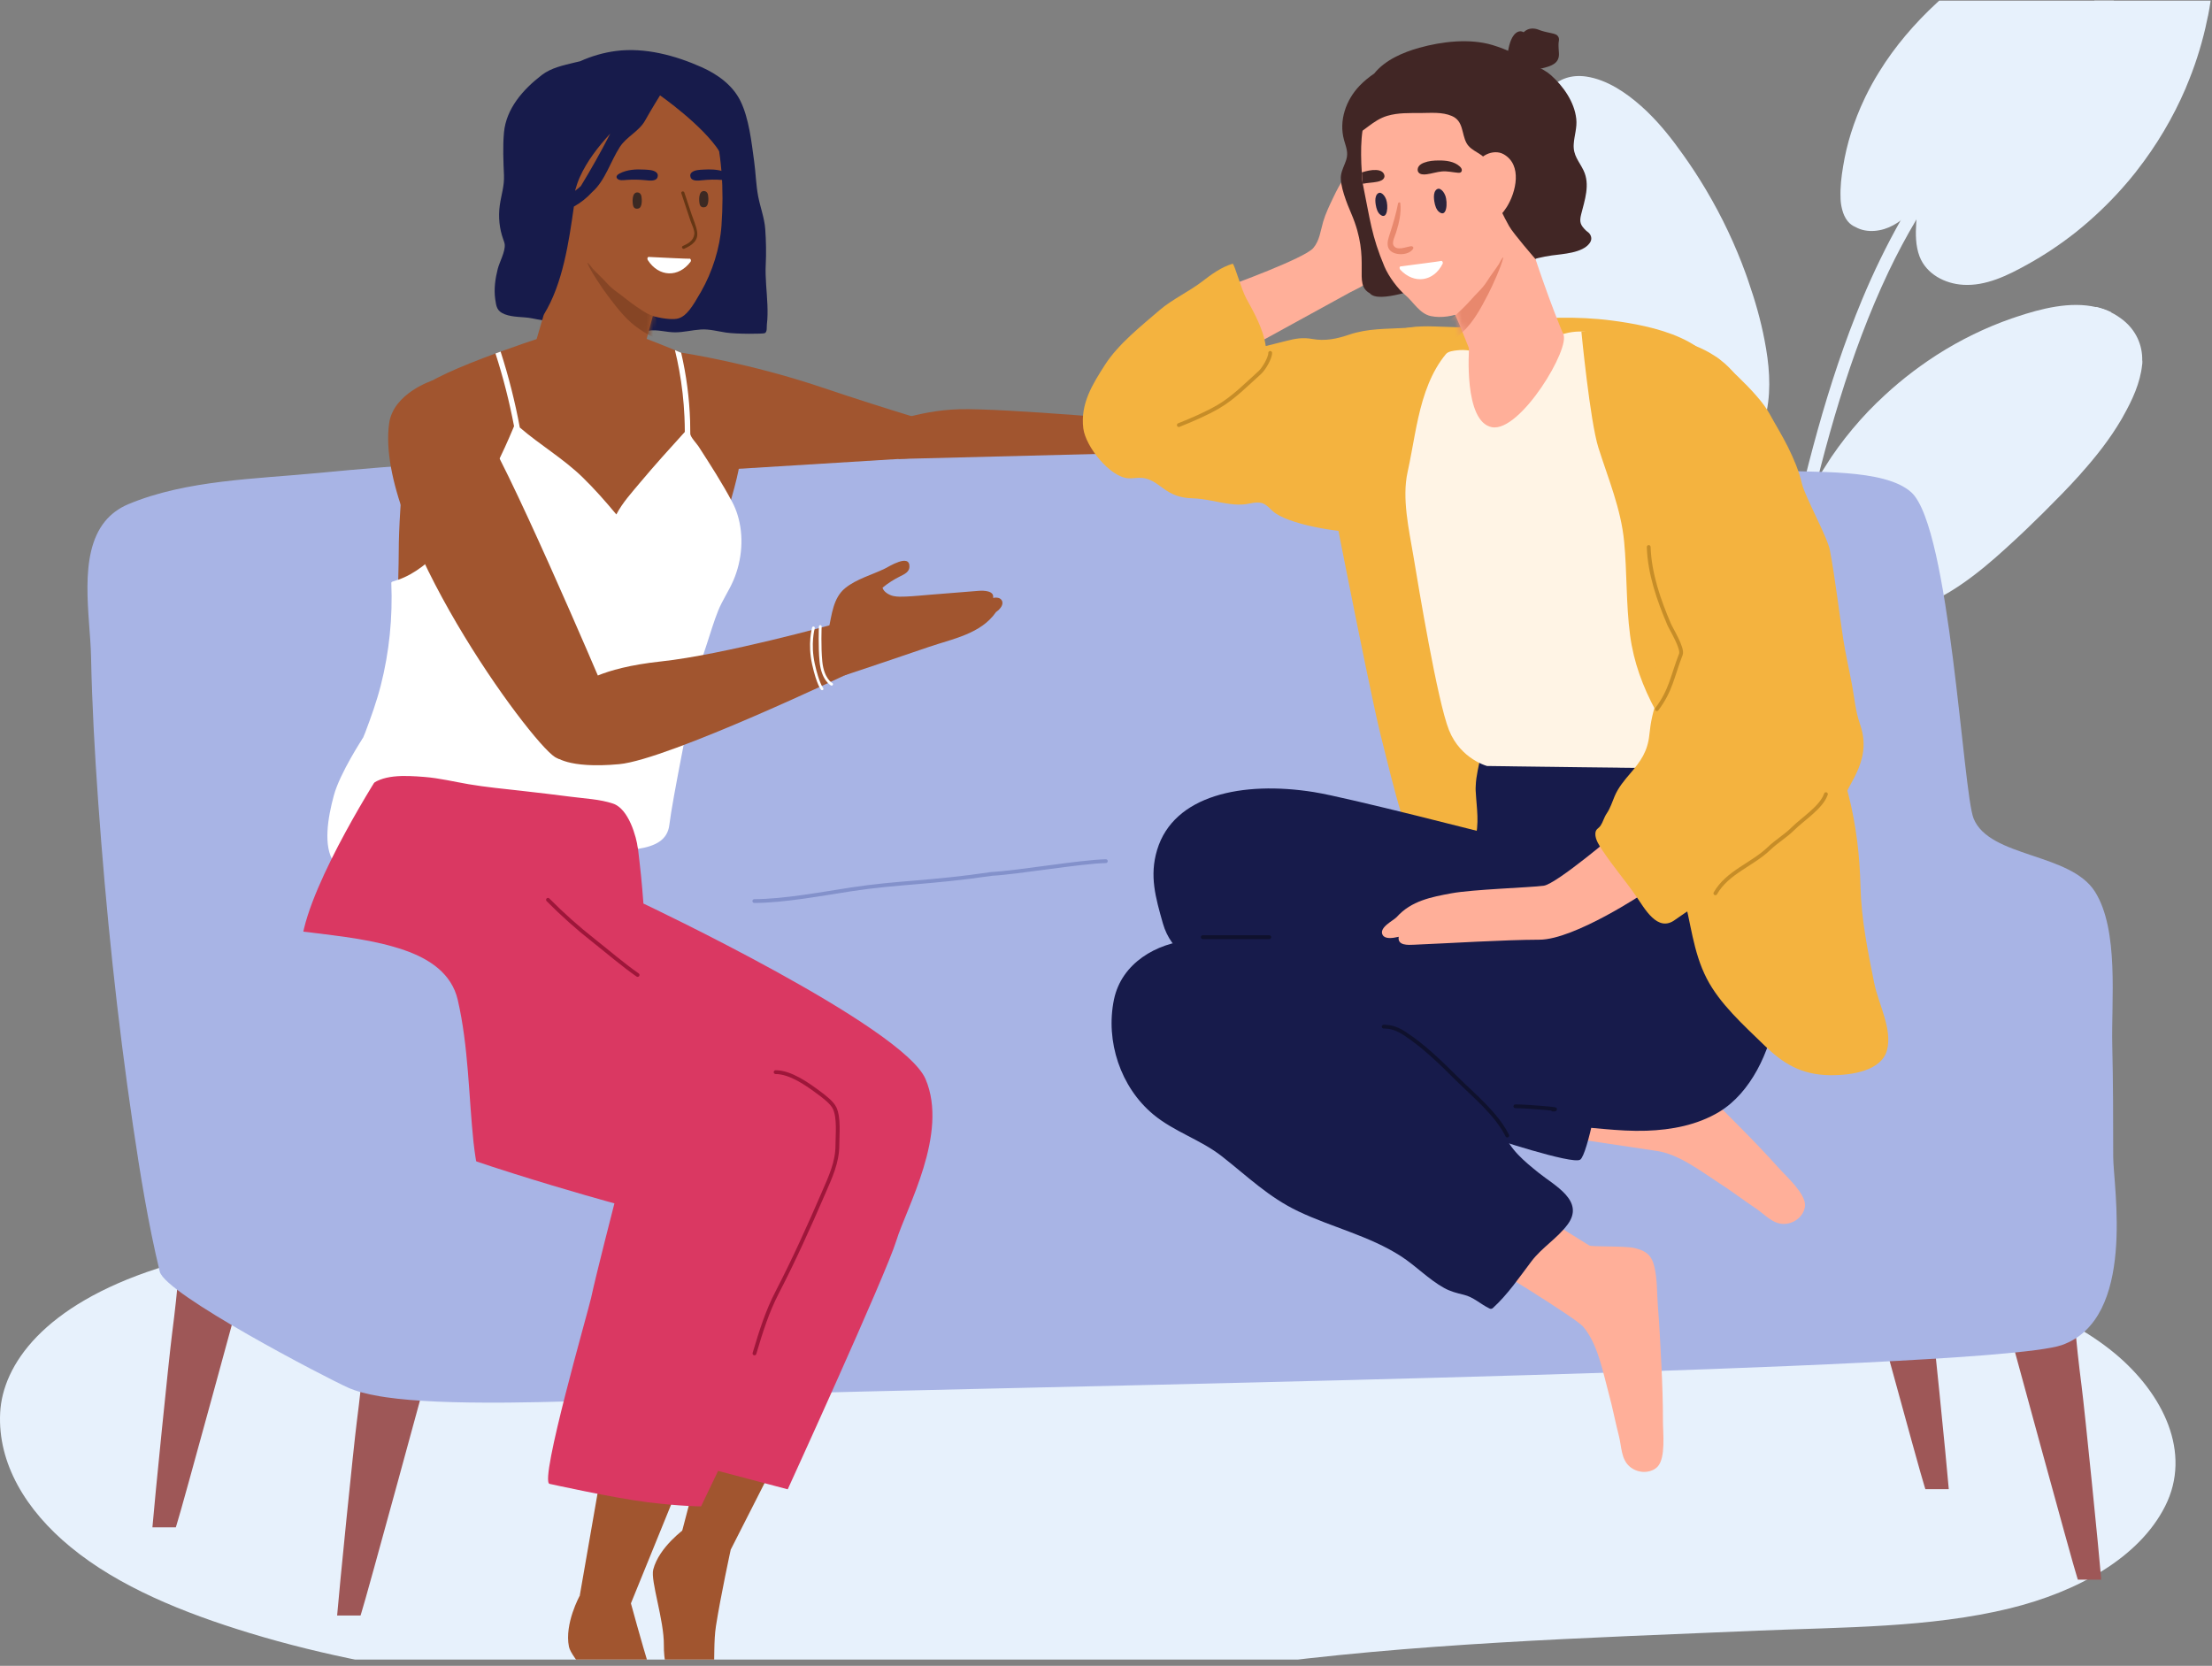 <svg width="320" height="241" viewBox="0 0 320 241" fill="none" xmlns="http://www.w3.org/2000/svg">
<rect x="0" y="0" width="320" height="241" fill="#808080" stroke="none"/>
<g clip-path="url(#clip0_1892_16564)">
<g clip-path="url(#clip1_1892_16564)">
<path d="M305.911 195.776C298.382 189.542 287.538 186.157 277.261 183.257C265.884 180.023 254.124 177.589 242.231 175.722C217.696 171.854 192.494 170.004 167.475 169.254C142.206 168.503 116.838 169.103 91.686 171.121C68.066 173.021 44.647 176.405 22.743 183.524C6.303 188.858 0.373 197.46 0.023 204.395C-0.344 211.697 3.721 218.482 10.217 223.816C17.196 229.568 26.557 233.335 36.052 236.236C46.862 239.537 58.255 241.654 69.765 243.037C81.625 244.471 93.618 245.205 105.594 245.721C117.954 246.238 130.38 246.722 142.739 245.971C155.332 245.205 167.492 242.787 179.868 241.087C192.111 239.403 204.487 238.37 216.896 237.636C229.422 236.886 241.965 236.436 254.491 235.902C266.45 235.402 279.243 235.502 290.753 232.685C300.597 230.268 309.475 225.333 313.223 217.898C317.121 210.18 312.973 201.628 305.894 195.76L305.911 195.776Z" fill="#E7F1FC"/>
<path d="M319.435 2.242C319.435 2.242 319.402 2.392 319.385 2.459C319.268 3.009 319.152 3.543 319.035 4.076C318.369 6.943 317.453 9.761 316.304 12.478C316.304 12.511 316.287 12.528 316.27 12.561C316.237 12.628 316.204 12.711 316.187 12.778C314.355 17.046 311.956 21.08 309.091 24.731C309.041 24.798 308.991 24.864 308.941 24.931C308.308 25.715 307.675 26.498 306.992 27.248C304.977 29.515 302.761 31.616 300.396 33.516C300.313 33.583 300.246 33.633 300.163 33.7C297.998 35.4 295.699 36.934 293.284 38.267C290.469 39.834 287.287 41.418 283.972 41.201C281.341 41.035 278.676 39.651 277.693 37.1C277.11 35.567 277.11 33.866 277.21 32.266C277.21 32.099 277.226 31.933 277.243 31.782C277.293 31.016 277.393 30.265 277.493 29.515C277.326 29.699 277.143 29.899 276.977 30.082C276.344 30.732 275.694 31.366 274.961 31.899C274.628 32.149 274.261 32.383 273.895 32.583C272.263 33.483 270.097 33.783 268.432 32.849C267.998 32.666 267.599 32.383 267.282 31.983C266.899 31.499 266.649 30.916 266.499 30.316C266.366 29.815 266.283 29.299 266.266 28.765C266.266 28.715 266.266 28.665 266.266 28.615C266.2 27.115 266.383 25.564 266.633 24.081C266.899 22.447 267.282 20.813 267.782 19.23C268.315 17.546 268.965 15.879 269.731 14.278C269.781 14.178 269.814 14.095 269.864 13.995C270.464 12.761 271.13 11.544 271.863 10.378C274.145 6.677 276.993 3.376 280.158 0.442C280.225 0.375 280.291 0.309 280.375 0.242C282.007 -1.258 283.723 -2.659 285.488 -3.976C287.554 -5.509 289.719 -6.943 291.934 -8.26C292.018 -8.31 292.084 -8.343 292.168 -8.393C292.817 -8.777 293.467 -9.16 294.133 -9.527C295.682 -10.394 297.281 -11.194 298.98 -11.761C300.679 -12.328 302.445 -12.645 304.211 -12.845C304.677 -12.895 305.143 -12.945 305.61 -12.978C305.693 -12.978 305.76 -12.978 305.843 -12.995C307.092 -13.078 308.375 -13.128 309.641 -13.128C311.273 -13.128 312.956 -13.045 314.488 -12.444C315.504 -12.061 316.387 -11.461 317.12 -10.727C317.536 -10.311 317.886 -9.861 318.219 -9.377C318.869 -8.393 319.335 -7.277 319.618 -6.126C320.285 -3.392 319.985 -0.508 319.435 2.259V2.242Z" fill="#E7F1FC"/>
<path d="M255.572 59.405C255.189 61.273 253.79 64.106 251.425 63.506C250.759 63.34 250.209 62.906 249.676 62.489C249.426 62.289 249.176 62.089 248.943 61.873C248.593 61.573 248.26 61.239 247.927 60.906C247.66 60.639 247.41 60.356 247.161 60.072C247.161 60.122 247.177 60.172 247.194 60.239C247.594 62.406 247.86 64.673 247.81 66.924C247.794 67.841 247.727 68.741 247.594 69.624C247.41 70.908 246.927 72.108 245.895 72.942C245.045 73.625 243.962 73.975 242.88 74.109C240.281 74.426 237.683 73.475 235.517 72.108C231.536 69.624 228.638 65.674 226.373 61.556C226.339 61.489 226.289 61.422 226.256 61.339C225.756 60.406 225.273 59.472 224.824 58.555C223.408 55.621 222.242 52.571 221.342 49.453C221.326 49.386 221.309 49.303 221.276 49.236C220.493 46.469 219.91 43.652 219.543 40.801C219.344 39.301 219.21 37.8 219.144 36.3C219.144 36.217 219.144 36.15 219.144 36.067C218.944 31.432 219.294 26.781 220.26 22.247C220.776 19.779 221.526 16.629 223.008 14.295C223.391 13.678 223.841 13.128 224.341 12.645C225.623 11.428 227.289 10.761 229.488 11.077C232.469 11.527 235.201 13.378 237.416 15.345C237.683 15.595 237.966 15.845 238.233 16.095C238.299 16.145 238.349 16.212 238.416 16.279C240.315 18.129 241.964 20.23 243.496 22.397C244.629 23.98 245.695 25.614 246.694 27.281C246.744 27.381 246.811 27.465 246.861 27.565C249.126 31.382 251.025 35.4 252.541 39.567C252.624 39.818 252.724 40.068 252.807 40.318C252.857 40.451 252.907 40.584 252.941 40.718C253.907 43.502 254.723 46.336 255.273 49.236C255.922 52.554 256.255 56.088 255.589 59.439L255.572 59.405Z" fill="#E7F1FC"/>
<path d="M317.12 -10.727C307.742 -3.943 298.58 3.226 290.485 11.528C286.154 15.962 282.157 20.73 278.675 25.881C277.359 27.831 276.11 29.832 274.961 31.882C272.879 35.567 271.03 39.384 269.397 43.302C264.284 55.571 261.069 68.608 258.254 81.594C255.239 95.514 252.974 109.601 251.475 123.754C250.542 132.539 249.892 141.358 249.542 150.177C250.075 150.21 250.608 150.243 251.141 150.293C251.591 139.874 252.424 129.455 253.69 119.103C255.406 104.999 257.854 90.996 261.052 77.16C264.034 64.24 267.515 51.304 273.212 39.301C274.444 36.717 275.777 34.216 277.226 31.782C282.19 23.43 288.403 15.929 295.466 9.16C302.545 2.392 310.274 -3.609 318.186 -9.361C317.869 -9.844 317.503 -10.294 317.086 -10.711L317.12 -10.727Z" fill="#E7F1FC"/>
<path d="M309.924 52.17C309.924 52.17 309.924 52.321 309.924 52.387C309.924 52.521 309.924 52.654 309.891 52.787C309.624 55.371 308.475 57.872 307.192 60.139C307.159 60.206 307.109 60.289 307.075 60.356C307.009 60.472 306.942 60.589 306.876 60.706C305.243 63.49 303.228 66.057 301.062 68.474C300.996 68.541 300.929 68.624 300.879 68.691C299.163 70.608 297.348 72.425 295.549 74.226C293.9 75.859 292.218 77.476 290.485 79.043C290.402 79.11 290.335 79.177 290.252 79.26C289.736 79.727 289.219 80.194 288.686 80.66C286.604 82.478 284.422 84.195 282.057 85.628C279.741 87.012 277.21 88.096 274.528 88.579C272.312 88.979 269.597 89.062 267.832 87.395C266.749 86.379 266.333 84.962 266.216 83.511C266.133 82.511 266.199 81.477 266.266 80.544C266.316 79.844 266.399 79.127 266.499 78.427C266.383 78.627 266.266 78.827 266.133 79.027C265.566 79.944 264.967 80.827 264.301 81.677C263.701 82.461 262.901 83.661 261.785 83.695C260.786 83.711 260.22 82.728 259.97 81.894C259.603 80.627 259.603 79.194 259.753 77.893C260.086 75.009 261.286 72.275 262.685 69.758C263.334 68.608 264.034 67.474 264.767 66.374C264.834 66.274 264.9 66.191 264.95 66.091C265.583 65.157 266.249 64.257 266.932 63.373C268.348 61.573 269.864 59.856 271.513 58.255C271.58 58.189 271.646 58.122 271.713 58.072C274.245 55.605 277.026 53.404 279.975 51.487C280.041 51.437 280.108 51.404 280.175 51.354C283.589 49.17 287.237 47.386 291.068 46.053C291.135 46.019 291.218 46.002 291.285 45.986C291.418 45.936 291.535 45.902 291.668 45.852C295.249 44.652 299.497 43.552 303.244 44.435C303.994 44.602 304.71 44.869 305.41 45.202C306.026 45.502 306.609 45.886 307.175 46.336C308.991 47.803 309.957 49.887 309.907 52.187L309.924 52.17Z" fill="#E7F1FC"/>
<path d="M303.261 44.402C298.497 47.103 293.833 49.97 289.369 53.138C282.807 57.822 276.71 63.207 271.83 69.658C269.598 72.592 267.715 75.726 266.116 78.994C263.818 83.662 262.085 88.596 260.72 93.664C258.204 103.016 256.539 112.652 255.289 122.254C254.057 131.623 253.324 141.042 253.107 150.494C253.69 150.56 254.257 150.644 254.84 150.727C255.04 142.859 255.589 135.007 256.505 127.188C257.638 117.453 259.237 107.717 261.536 98.181C262.735 93.18 264.217 88.213 266.216 83.478C267.715 79.894 269.531 76.443 271.713 73.209C276.31 66.424 282.29 60.723 288.82 55.838C294.083 51.887 299.697 48.42 305.443 45.186C304.744 44.836 304.028 44.586 303.278 44.419L303.261 44.402Z" fill="#E7F1FC"/>
<path d="M248.942 61.873C248.942 61.873 248.926 61.723 248.909 61.656C248.143 56.971 246.411 52.554 244.378 48.286C242.263 43.852 239.931 39.501 237.549 35.2C233.335 27.565 228.871 20.063 224.307 12.645C223.807 13.111 223.374 13.678 222.974 14.295C226.772 20.48 230.487 26.698 234.051 33.016C236.466 37.3 238.815 41.635 241.064 46.036C243.229 50.27 245.295 54.604 246.544 59.222C247.227 61.756 247.61 64.323 247.81 66.924C247.976 69.274 247.993 71.625 247.893 73.959C247.693 78.843 247.177 83.728 246.577 88.596C245.361 98.498 243.579 108.317 241.647 118.086C240.214 125.304 238.698 132.506 237.249 139.724C237.599 139.641 237.982 139.591 238.365 139.557C238.648 139.557 238.948 139.557 239.231 139.557C240.514 133.206 241.83 126.855 243.112 120.486C245.078 110.701 246.927 100.882 248.276 90.996C248.942 86.128 249.492 81.227 249.842 76.326C250.175 71.608 249.709 66.557 248.959 61.856L248.942 61.873Z" fill="#E7F1FC"/>
<path d="M232.519 172.932H261.719C269.664 164.78 274.961 150.16 274.961 133.489H219.26C219.26 150.16 224.557 164.78 232.502 172.932H232.519Z" fill="#E7F1FC"/>
<path d="M52.617 196.195C52.384 199.363 52.023 202.516 51.622 205.649C51.127 209.517 49.094 229.769 48.77 233.723H52.155C52.196 233.595 52.234 233.461 52.276 233.336C52.89 231.532 62.327 196.853 62.327 196.853C62.327 196.853 54.915 196.303 53.077 195.56C53.114 194.42 53.128 193.28 53.11 192.141C53.106 191.897 52.844 191.897 52.837 192.141C52.802 193.222 52.745 194.299 52.676 195.376C52.284 195.178 51.904 194.929 51.547 194.596C51.239 194.308 50.961 194.99 51.26 195.279C51.675 195.684 52.135 195.972 52.617 196.195Z" fill="#9E5757"/>
<path d="M25.896 183.436C25.664 186.604 25.303 189.757 24.901 192.89C24.407 196.758 22.373 217.01 22.049 220.964H25.435C25.475 220.836 25.513 220.702 25.555 220.577C26.169 218.773 35.607 184.094 35.607 184.094C35.607 184.094 28.194 183.545 26.356 182.801C26.393 181.661 26.407 180.522 26.389 179.382C26.386 179.138 26.123 179.138 26.116 179.382C26.081 180.463 26.024 181.54 25.955 182.618C25.563 182.42 25.183 182.17 24.826 181.837C24.518 181.549 24.24 182.231 24.539 182.52C24.955 182.925 25.415 183.213 25.896 183.436Z" fill="#9E5757"/>
<path d="M278.074 177.912C278.306 181.08 278.667 184.231 279.068 187.366C279.563 191.234 281.597 211.486 281.921 215.44H278.535C278.495 215.311 278.457 215.178 278.414 215.053C277.801 213.248 268.363 178.57 268.363 178.57C268.363 178.57 275.776 178.02 277.614 177.276C277.577 176.137 277.562 174.997 277.581 173.858C277.584 173.614 277.846 173.614 277.854 173.858C277.889 174.939 277.945 176.016 278.015 177.093C278.407 176.895 278.786 176.646 279.144 176.313C279.451 176.025 279.73 176.707 279.431 176.996C279.015 177.401 278.555 177.689 278.074 177.912Z" fill="#9E5757"/>
<path d="M300.132 191.005C300.365 194.173 300.726 197.326 301.127 200.459C301.622 204.326 303.655 224.579 303.98 228.532H300.594C300.553 228.404 300.515 228.27 300.473 228.146C299.859 226.341 290.422 191.663 290.422 191.663C290.422 191.663 297.835 191.113 299.672 190.369C299.636 189.23 299.621 188.09 299.639 186.95C299.643 186.707 299.905 186.707 299.912 186.95C299.947 188.031 300.004 189.109 300.073 190.186C300.466 189.988 300.845 189.739 301.202 189.405C301.51 189.118 301.788 189.799 301.49 190.089C301.074 190.494 300.614 190.781 300.132 191.005Z" fill="#9E5757"/>
<path d="M298.253 194.603C296.837 195.094 293.128 195.567 287.673 196.014C287.4 196.032 287.114 196.058 286.828 196.082C249.413 199.022 136.321 200.856 112.165 201.665C98.116 202.138 84.623 202.814 73.651 202.915C73.328 202.915 73.011 202.92 72.695 202.92C65.917 202.957 60.15 202.764 55.877 202.149C55.547 202.105 55.23 202.055 54.92 202C53.056 201.683 51.515 201.273 50.348 200.75C47.13 199.308 23.901 187.224 23.111 183.967C21.433 177.011 20.29 169.91 19.24 162.83C16.941 147.282 15.32 131.624 14.201 115.945C13.705 108.951 13.313 101.946 13.17 94.941C13.053 89.165 11.232 80.282 15.188 75.428C16.027 74.402 17.121 73.551 18.55 72.948C26.951 69.424 37.102 69.294 46.078 68.423C93.141 63.854 141.503 65.346 188.769 65.855C211.396 66.097 234.211 66.11 256.77 68.025C261.864 68.46 272.595 67.671 276.508 71.233C282.098 76.324 283.963 114.637 285.517 118.429C287.839 124.092 299.508 123.359 303.067 128.997C306.577 134.554 305.421 144.8 305.571 151.158C305.696 156.56 305.709 161.963 305.709 167.365C305.709 171.604 309.125 190.789 298.253 194.605V194.603Z" fill="#A8B4E5"/>
<path d="M52.514 106.748C52.514 106.748 49.191 111.799 48.302 115.057C47.414 118.314 46.723 122.462 48.302 124.732C49.882 127.002 59.557 126.213 59.557 126.213L61.334 109.826L52.514 106.748Z" fill="white"/>
<path d="M110.777 38.282C110.859 36.611 110.823 34.822 110.704 33.153C110.588 31.525 109.984 29.991 109.68 28.395C109.363 26.735 109.33 25.015 109.099 23.34C108.718 20.565 108.36 17.139 107.115 14.605C105.982 12.304 103.787 10.739 101.497 9.717C97.69 8.018 93.297 6.835 89.105 7.377C87.304 7.61 85.567 8.121 83.925 8.861C83.667 8.922 83.409 8.978 83.15 9.042C81.483 9.457 79.755 9.794 78.367 10.862C75.684 12.925 73.22 15.702 72.907 19.183C72.724 21.217 72.821 23.304 72.907 25.339C72.975 26.942 72.511 28.17 72.297 29.729C72.071 31.378 72.24 33.082 72.81 34.647C72.9 34.892 72.998 35.139 73.019 35.401C73.094 36.444 72.262 37.895 72.002 38.917C71.643 40.332 71.441 41.795 71.637 43.252C71.791 44.39 71.905 45.027 73.002 45.458C74.255 45.949 75.67 45.797 76.972 46.057C77.929 46.248 78.768 46.405 79.66 46.433C82.119 47.065 84.572 47.75 87.051 48.294C88.147 48.534 89.273 48.714 90.398 48.639C91.582 48.558 92.632 48.047 93.786 47.849C95.088 47.625 96.367 48.083 97.668 48.08C98.919 48.076 100.143 47.748 101.389 47.669C102.644 47.591 103.815 47.933 105.042 48.115C106.616 48.347 110.394 48.312 110.634 48.201C111.017 48.021 110.896 47.307 110.942 46.927C111.054 45.995 111.055 45.053 111.019 44.115C110.946 42.171 110.68 40.231 110.775 38.283L110.777 38.282Z" fill="#171B4B"/>
<path d="M104.375 32.631C104.152 35.87 103.049 39.352 101.418 42.197C100.145 44.419 99.344 45.691 98.148 46.063C96.951 46.434 93.007 45.839 88.496 43.232C86.023 41.803 83.189 40.605 81.818 38.104C79.004 32.946 79.187 26.618 80.6 20.94C80.814 20.076 81.034 19.165 81.272 18.251C82.245 16.763 83.342 15.468 84.995 14.392C87.433 12.797 90.499 12.179 93.379 12.12C96.156 12.062 99.177 12.591 101.422 14.315C101.821 14.625 102.184 14.975 102.519 15.341C103.071 16.946 103.443 18.612 103.738 20.136C103.961 21.305 104.137 22.461 104.258 23.61C104.307 24.031 104.348 24.453 104.379 24.874C104.58 27.433 104.558 29.978 104.375 32.631Z" fill="#A1552F"/>
<path d="M92.707 28.15C92.619 27.985 92.47 27.853 92.232 27.84C91.364 27.792 91.483 29.319 91.589 29.745C91.675 30.088 91.956 30.3 92.415 30.145C92.89 29.984 92.89 28.937 92.798 28.424C92.782 28.333 92.752 28.236 92.707 28.148V28.15Z" fill="#3B2923"/>
<path d="M102.34 27.948C102.252 27.784 102.103 27.652 101.865 27.639C100.997 27.591 101.116 29.117 101.222 29.544C101.308 29.887 101.588 30.099 102.048 29.944C102.523 29.782 102.523 28.736 102.431 28.223C102.415 28.132 102.385 28.035 102.34 27.947V27.948Z" fill="#3B2923"/>
<path d="M100.85 33.529C100.72 32.673 100.315 31.81 100.044 30.991C99.696 29.943 99.348 28.894 99 27.846C98.91 27.573 98.476 27.69 98.567 27.965C99.009 29.293 99.448 30.621 99.89 31.95C100.07 32.492 100.511 33.303 100.445 33.875C100.335 34.828 99.542 35.242 98.774 35.594C98.512 35.713 98.74 36.099 99 35.98C100.077 35.489 101.048 34.846 100.85 33.531V33.529Z" fill="#663614"/>
<path d="M99.688 37.429C99.618 37.453 95.698 37.267 93.862 37.171C93.656 37.16 93.603 37.457 93.71 37.622C95.305 40.101 98.164 40.191 99.897 37.871C100.038 37.682 99.902 37.354 99.688 37.429Z" fill="white"/>
<path d="M94.98 24.967C94.551 24.57 93.772 24.568 93.228 24.535C92.011 24.46 90.7 24.526 89.604 25.116C89.322 25.268 89.027 25.546 89.3 25.845C89.589 26.162 90.212 26.059 90.588 26.032C91.526 25.96 92.468 25.977 93.404 26.072C93.902 26.123 94.912 26.277 95.121 25.64C95.219 25.341 95.146 25.125 94.978 24.969L94.98 24.967Z" fill="#171B4B"/>
<path d="M104.653 24.795C103.739 24.504 102.74 24.476 101.795 24.535C101.249 24.566 100.468 24.572 100.043 24.965C99.873 25.123 99.802 25.337 99.9 25.638C100.111 26.279 101.119 26.122 101.617 26.072C102.553 25.973 103.495 25.96 104.435 26.032C104.534 26.041 104.649 26.05 104.776 26.059C104.745 25.638 104.704 25.216 104.655 24.795H104.653Z" fill="#171B4B"/>
<path d="M94.771 44.493L91.131 57.992L77.463 57.265L75.783 55.359L81.664 35.307L94.771 44.493Z" fill="#A1552F"/>
<mask id="mask0_1892_16564" style="mask-type:alpha" maskUnits="userSpaceOnUse" x="75" y="35" width="20" height="23">
<path d="M94.771 44.493L91.131 57.992L77.463 57.265L75.783 55.359L81.664 35.307L94.771 44.493Z" fill="#A1552F"/>
</mask>
<g mask="url(#mask0_1892_16564)">
<path d="M85.729 38.846C85.551 38.654 85.205 38.058 84.938 37.999C85.417 39.198 87.2 41.823 87.993 42.867L87.996 42.871C89.354 44.66 90.742 46.487 92.663 47.719C93.326 48.144 94.219 48.798 95.037 48.827C95.108 48.83 94.911 47.244 94.911 46.999C94.911 46.438 95.083 45.988 94.555 45.724C94.335 45.615 94.095 45.587 93.874 45.479C93.225 45.163 92.609 44.724 92.014 44.323C91.083 43.697 90.232 42.953 89.319 42.301C88.786 41.92 88.275 41.495 87.838 41.007C87.167 40.256 86.412 39.586 85.729 38.846Z" fill="#864525"/>
</g>
<path d="M105.27 22.985C105.037 22.585 104.79 22.195 104.544 21.807C104.603 18.412 104.328 14.612 101.234 12.562C98.225 10.57 93.72 10.548 90.292 11.063C86.791 11.589 83.368 13.232 81.219 16.12C78.825 19.335 78.506 23.769 78.325 27.638C78.116 32.07 78.508 36.506 79.442 40.837C79.437 40.844 79.431 40.846 79.426 40.855C78.962 41.667 78.484 42.534 78.524 43.499C78.55 44.115 76.287 44.476 76.947 44.604C77.126 44.639 78.671 45.509 78.671 45.509C81.428 41.074 82.306 34.907 83.022 29.886C84.01 29.333 84.909 28.62 85.671 27.783C87.546 26.138 88.313 23.359 89.669 21.264C90.646 19.757 92.447 19.013 93.322 17.437C94.202 15.856 95.486 13.797 95.486 13.797C95.486 13.797 101.664 18.113 104.094 21.931C104.09 22.116 104.304 22.516 104.299 22.699C104.291 22.946 104.399 22.765 104.498 22.587C104.625 22.796 104.759 23 104.881 23.21C105.026 23.459 105.413 23.234 105.268 22.985H105.27ZM84.03 26.918C83.768 27.151 83.498 27.375 83.218 27.587C83.211 27.584 83.204 27.58 83.196 27.578C83.378 26.913 83.594 26.257 83.881 25.619C84.944 23.261 86.545 21.226 88.286 19.322C86.965 21.909 85.54 24.438 84.03 26.918Z" fill="#171B4B"/>
<path d="M107.051 66.454C107.031 67.968 105.866 72.172 104.129 77.643C99.658 91.725 91.388 114.172 89.032 120.535C88.621 121.645 88.389 122.265 88.389 122.265L66.782 118.676L64.133 118.234C64.133 118.234 64.113 118.234 64.102 118.23L56.303 116.935C56.303 116.935 56.323 116.461 56.361 115.623C56.583 110.664 57.365 92.885 57.609 83.872C57.657 82.147 57.684 80.745 57.684 79.812C57.684 73.198 58.968 59.179 60.647 56.513C61.515 55.135 66.788 52.939 71.68 51.138C71.929 51.046 72.178 50.956 72.422 50.865C76.698 49.313 80.491 48.12 80.491 48.12H91.093C91.093 48.12 94.213 49.227 97.641 50.656C97.921 50.775 98.209 50.892 98.495 51.015C98.511 51.022 98.526 51.031 98.543 51.035C100.888 52.039 103.262 53.157 104.779 54.142C108.727 56.709 107.148 60.362 107.055 66.456L107.051 66.454Z" fill="#A1552F"/>
<path d="M87.345 210.883L83.869 230.857L91.273 231.96L98.902 213.215L87.345 210.883Z" fill="#A1552F"/>
<path d="M83.868 230.857C83.868 230.857 81.63 234.904 82.308 238.237C82.645 239.893 86.91 244.105 88.478 247.429C90.165 251.003 93.89 254.653 96.611 252.839C99.332 251.025 95.332 245.862 94.035 241.612C92.738 237.361 91.272 231.96 91.272 231.96L88.436 228.607L83.868 230.857Z" fill="#A1552F"/>
<path d="M103.559 202.86L98.426 222.473L105.71 224.192L114.88 206.151L103.559 202.86Z" fill="#A1552F"/>
<path d="M99.127 221.112C99.127 221.112 95.346 223.776 94.501 227.07C94.082 228.707 96.079 234.359 96.038 238.034C95.995 241.986 97.751 246.896 100.991 246.453C104.23 246.009 102.887 239.619 103.576 235.227C104.265 230.837 105.71 224.192 105.71 224.192L104.219 221.083L99.127 221.112Z" fill="#A1552F"/>
<path d="M55.379 111.239C55.379 111.239 44.847 127.476 43.662 135.977C42.477 144.478 43.07 156.086 52.548 161.438C62.026 166.789 88.885 174.096 88.885 174.096C88.885 174.096 86.213 184.462 85.523 187.72C85.134 189.552 77.965 214.331 79.5 214.672C79.5 214.672 88.879 216.746 93.718 217.338C98.555 217.93 101.418 217.93 101.418 217.93L103.886 212.796L113.957 215.462C113.957 215.462 128.175 184.363 129.655 179.525C131.135 174.688 137.257 164.025 133.9 156.126C130.641 148.459 93.082 130.72 93.082 130.72C93.082 130.72 92.838 127.283 92.499 124.533C91.97 120.226 91.578 115.977 91.578 115.977L55.377 111.237L55.379 111.239Z" fill="#DA3862"/>
<path d="M136.665 61.644V65.988L106.158 67.865L99.835 60.917L99.018 60.289L97.695 59.274L98.252 53.519L98.492 51.011C98.492 51.011 98.509 51.014 98.536 51.014C99.24 51.124 108.635 52.594 118.796 56.014C129.36 59.569 136.667 61.643 136.667 61.643L136.665 61.644Z" fill="#A1552F"/>
<path d="M138.726 59.208C132.563 59.386 127.516 61.645 127.516 61.645L130.004 66.4L166.513 65.476L167.322 61.019C167.322 61.019 145.163 59.023 138.725 59.208H138.726Z" fill="#A1552F"/>
<path d="M106.677 74.421C106.483 73.805 106.238 73.208 105.937 72.642C104.471 69.872 102.753 67.222 101.058 64.59C100.831 64.236 99.858 63.199 99.86 62.769C99.864 62.153 99.853 61.535 99.836 60.92C99.726 57.591 99.299 54.293 98.541 51.035C98.541 51.032 98.541 51.025 98.537 51.019C98.51 51.019 98.493 51.015 98.493 51.015C98.209 50.893 97.92 50.775 97.639 50.656C97.872 51.607 98.077 52.563 98.251 53.523C98.662 55.762 98.915 58.018 99.017 60.293C99.048 61.024 99.069 61.755 99.069 62.488C96.888 64.894 94.708 67.294 92.623 69.786C91.403 71.251 90.049 72.721 89.164 74.426C87.616 72.563 86.016 70.742 84.279 69.051C81.48 66.33 78.138 64.386 75.201 61.852C74.51 58.133 73.582 54.467 72.422 50.865C72.176 50.957 71.929 51.047 71.68 51.138C72.794 54.593 73.686 58.1 74.366 61.662C74.298 61.689 67.063 80.63 57.609 83.871C57.325 83.97 57.041 84.065 56.752 84.151C56.673 84.175 56.605 84.254 56.609 84.34C56.814 89.323 56.321 94.316 55.088 99.149C54.487 101.5 53.674 103.757 52.818 106.025C52.138 107.822 50.742 109.827 50.904 112.161C51.001 113.572 50.891 115.847 53.309 113.854C55.194 111.994 58.487 112.17 61.413 112.403C63.565 112.573 65.658 113.088 67.783 113.451C70.331 113.887 72.924 114.121 75.493 114.416C77.863 114.687 80.232 114.957 82.598 115.268C84.598 115.532 86.766 115.616 88.688 116.259C90.941 117.014 92.061 121.021 92.297 122.807C94.723 122.426 96.557 121.591 96.829 119.352C97.33 115.279 99.785 103.605 100.038 101.595C100.402 98.691 101.329 95.941 102.251 93.182C102.793 91.557 103.262 89.906 103.907 88.318C104.523 86.799 105.459 85.465 106.1 83.964C107.366 81.002 107.654 77.51 106.677 74.421Z" fill="white"/>
<path d="M62.532 55.059C62.532 55.059 56.92 56.878 56.3 61.218C54.127 76.456 76.54 107.161 80.292 109.53C84.044 111.899 87.203 99.394 87.203 99.394C87.203 99.394 72.672 65.201 69.332 61.253C65.992 57.305 62.532 55.06 62.532 55.06V55.059Z" fill="#A1552F"/>
<path d="M84.131 99.041C84.131 99.041 86.561 96.663 95.641 95.69C104.719 94.717 120.677 90.285 120.677 90.285L123.487 97.093C123.487 97.093 96.683 109.896 89.576 110.554C82.022 111.252 80.293 109.414 80.293 109.414L84.131 99.039V99.041Z" fill="#A1552F"/>
<path d="M144.931 86.876C144.7 86.45 144.174 86.415 143.663 86.493C143.865 85.471 142.355 85.414 141.565 85.478C139.218 85.667 136.869 85.854 134.522 86.043C133.355 86.136 132.186 86.264 131.016 86.308C130.437 86.331 129.821 86.353 129.25 86.231C128.671 86.111 127.813 85.645 127.674 85.019C128.467 84.366 129.323 83.82 130.254 83.361C130.812 83.086 131.527 82.76 131.564 82.031C131.664 80.008 128.577 81.985 128.006 82.263C126.139 83.17 123.914 83.756 122.278 85.077C120.514 86.501 120.327 88.972 119.876 91.048C119.845 91.068 119.814 91.087 119.781 91.107C119.589 91.226 119.699 91.492 119.873 91.508C120.21 93.505 120.853 95.427 121.48 97.351C121.342 97.455 122.183 97.708 122.183 97.708C122.183 97.708 126.043 96.425 128.018 95.753C130.149 95.029 132.28 94.304 134.411 93.58C137.824 92.421 141.904 91.702 144.084 88.556C144.088 88.551 144.088 88.546 144.092 88.54C144.123 88.518 144.156 88.5 144.185 88.478C144.636 88.141 145.259 87.481 144.931 86.876Z" fill="#A1552F"/>
<path d="M120.31 99.192C120.279 99.192 120.249 99.185 120.22 99.171C120.163 99.141 118.839 98.434 118.568 95.757C118.35 93.599 118.467 90.658 118.469 90.627C118.474 90.519 118.573 90.437 118.674 90.439C118.782 90.442 118.868 90.536 118.863 90.644C118.863 90.673 118.745 93.586 118.96 95.717C119.209 98.181 120.389 98.811 120.4 98.817C120.497 98.866 120.535 98.985 120.486 99.082C120.451 99.15 120.381 99.191 120.31 99.191V99.192Z" fill="white"/>
<path d="M118.927 99.852C118.875 99.852 118.824 99.832 118.786 99.792C118.76 99.764 118.148 99.092 117.485 96.111C116.823 93.134 117.461 90.875 117.488 90.781C117.52 90.677 117.628 90.615 117.732 90.647C117.837 90.679 117.897 90.787 117.868 90.891C117.86 90.913 117.232 93.154 117.871 96.027C118.5 98.856 119.069 99.517 119.075 99.522C119.146 99.603 119.141 99.728 119.062 99.801C119.024 99.836 118.976 99.854 118.928 99.854L118.927 99.852Z" fill="white"/>
<path d="M197.685 38.237C197.152 36.557 196.683 34.853 196.617 33.082C196.551 31.301 196.85 29.502 197.036 27.734C197.183 26.341 197.669 24.841 197.441 23.439C197.408 23.23 197.123 23.137 196.956 23.241C195.006 24.48 193.858 26.515 192.889 28.551C192.348 29.687 191.773 30.863 191.417 32.072C191.029 33.391 190.91 34.813 189.972 35.901C188.697 37.378 177.922 41.295 177.922 41.295L181.183 50.051C181.183 50.051 193.959 43.034 195.305 42.299C196.082 41.876 197.592 41.302 198.053 40.471C198.444 39.767 197.899 38.913 197.685 38.235V38.237Z" fill="#FFAF99"/>
<path d="M225.496 5.455C225.317 4.986 224.926 4.909 224.492 4.812C223.979 4.696 223.468 4.601 222.961 4.438C222.647 4.337 222.369 4.193 222.035 4.152C221.405 4.073 220.923 4.207 220.451 4.636C220.44 4.647 220.43 4.66 220.418 4.671C220.088 4.456 219.657 4.478 219.272 4.801C218.519 5.435 218.256 6.783 218.111 7.69C217.984 8.48 217.917 9.367 218.75 9.773C219.349 10.065 220.174 9.894 220.815 9.971C221.684 10.076 222.349 10.076 223.221 9.854C224.446 9.542 225.615 9.161 225.522 7.694C225.491 7.197 225.447 6.717 225.471 6.223C225.483 5.961 225.595 5.722 225.493 5.459L225.496 5.455Z" fill="#412625"/>
<path d="M230.021 33.901C229.865 33.635 229.59 33.51 229.385 33.305C228.63 32.547 228.462 32.114 228.735 31.022C229.248 28.972 230.07 26.698 229.081 24.65C228.429 23.3 227.551 22.495 227.663 20.841C227.747 19.586 228.172 18.463 228.031 17.184C227.762 14.755 226.175 12.494 224.391 10.896C223.781 10.35 222.962 9.887 222.081 9.533C220.19 8.166 217.933 7.126 215.926 6.521C212.607 5.523 208.6 5.997 205.313 6.915C202.962 7.571 200.359 8.685 198.798 10.643C198.001 11.177 197.279 11.789 196.696 12.393C194.72 14.445 193.651 17.452 194.441 20.275C194.723 21.284 195.091 22.061 194.751 23.133C194.509 23.892 194.13 24.533 193.998 25.333C193.765 26.759 194.906 29.566 195.469 30.866C198.452 37.766 195.639 41.026 198.166 42.429C199.478 44.008 205.529 41.441 206.308 41.709C207.081 41.975 208.312 41.513 209.072 41.407C214.426 40.654 219.147 37.715 224.488 36.956C226.045 36.737 228.935 36.619 229.966 35.174C230.261 34.76 230.287 34.347 230.023 33.902L230.021 33.901Z" fill="#412625"/>
<path d="M249.257 56.317C248.73 48.992 238.84 47.112 233.162 46.37C228.168 45.716 223.019 45.925 218.023 46.465C216.473 46.632 214.918 46.823 213.359 47.026C213.518 46.654 213.677 46.278 213.837 45.899C213.937 45.661 213.575 45.551 213.445 45.734C213.133 46.172 212.845 46.641 212.582 47.132C209.214 47.581 205.845 48.1 202.534 48.699C202.395 48.724 202.435 48.933 202.567 48.937C205.742 49.029 208.969 48.508 212.138 48.032C211.087 50.384 210.656 53.127 211.38 55.578C212.105 58.032 215.517 58.891 217.583 59.758C221.055 61.212 224.011 63.636 227.64 64.794C230.566 65.728 233.605 65.805 236.627 65.369C239.624 64.935 242.682 64.032 245.236 62.361C247.244 61.047 249.444 58.92 249.257 56.319V56.317Z" fill="#F4B33F"/>
<path d="M226.63 107.758C226.022 103.848 225.234 99.971 224.688 96.052C224.051 91.479 223.615 86.881 222.99 82.306C222.361 77.709 221.429 73.173 220.489 68.633C219.564 64.171 218.741 59.71 218.246 55.176C217.999 52.898 217.843 50.615 217.715 48.333C218.226 48.32 218.738 48.301 219.249 48.274C219.617 48.254 219.617 47.722 219.249 47.7C218.727 47.671 218.201 47.655 217.679 47.627C217.567 45.601 217.468 43.573 217.338 41.546C217.318 41.246 216.885 41.244 216.869 41.546C216.755 43.573 216.753 45.584 216.823 47.587C213.692 47.437 210.557 47.323 207.426 47.226C205.193 47.156 202.831 47.275 200.832 48.384C196.083 51.017 190.6 61.363 190.6 61.363C190.6 61.363 197.849 98.804 199.731 106.349C200.687 110.185 201.618 114.031 202.736 117.827C203.685 121.048 204.55 124.716 206.457 127.532C209.176 131.544 213.888 132.264 218.131 130.289C222.902 128.069 226.77 123.666 227.361 118.342C227.75 114.846 227.171 111.21 226.634 107.756L226.63 107.758Z" fill="#F4B33F"/>
<path d="M239.006 182.294C238.524 181.288 237.722 180.856 236.423 180.55C235.028 180.222 230.272 180.414 229.897 180.18L219.743 173.85C219.743 173.85 219.03 176.488 218.471 177.376C217.891 178.302 217.312 179.124 216.577 179.936C216.177 180.378 215.866 180.77 215.694 181.308C215.412 181.158 215.131 181.011 214.846 180.876C214.578 180.749 214.045 182.188 214.045 182.188C214.045 182.188 227.879 190.584 229.032 191.938C231.168 194.446 231.879 198.503 232.731 201.606C233.29 203.64 233.674 205.718 234.204 207.759C234.59 209.248 234.497 211.088 235.757 212.172C236.445 212.764 237.39 213.043 238.286 212.916C238.852 212.837 239.407 212.596 239.799 212.18C240.994 210.915 240.571 207.255 240.572 205.619C240.578 202.904 240.479 200.188 240.345 197.479C240.206 194.661 240.072 191.843 239.843 189.031C239.686 187.094 239.781 185.114 239.319 183.212C239.233 182.86 239.129 182.556 239.002 182.29L239.006 182.294Z" fill="#FFAF99"/>
<path d="M240.594 152.617C238.397 151.016 236.035 152.093 234.409 153.918C233.602 154.825 232.093 156.738 232.093 156.738L215.279 153.029L216.606 163.042C216.606 163.042 237.831 166.257 239.592 166.496C242.857 166.937 246.094 169.482 248.8 171.223C250.575 172.364 252.248 173.654 254.005 174.821C255.288 175.671 256.446 177.104 258.109 177.069C259.014 177.051 259.905 176.627 260.489 175.935C260.857 175.499 261.11 174.947 261.125 174.376C261.171 172.637 258.411 170.195 257.321 168.974C255.513 166.95 253.626 164.995 251.717 163.066C248.399 159.713 245.044 156.303 241.418 153.279C241.147 153.053 240.878 152.822 240.594 152.615V152.617Z" fill="#FFAF99"/>
<path d="M215.279 164.455C215.279 164.455 227.503 168.537 228.604 167.768C229.705 166.996 231.575 156.538 231.575 156.538C231.575 156.538 215.172 152.356 214.511 152.686C213.849 153.015 215.277 164.457 215.277 164.457L215.279 164.455Z" fill="#171B4B"/>
<path d="M255.305 133.832C254.963 131.157 254.757 128.581 254.149 125.945C253.521 123.217 253.092 120.534 252.808 117.753C252.392 113.631 251.91 109.265 248.204 106.841C246.341 105.626 244.188 104.45 241.901 104.78C238.902 105.223 235.969 106.101 232.944 106.504C229.701 106.94 226.451 107.079 223.193 107.349C220.473 107.574 217.844 108.419 215.154 108.756C215.028 108.776 214.91 108.789 214.784 108.801C214.804 108.492 214.817 108.188 214.797 107.871V107.764C214.789 107.534 214.454 107.534 214.439 107.764C214.406 108.127 214.353 108.492 214.3 108.847C214.181 108.855 214.069 108.873 213.956 108.88C213.692 108.893 213.692 109.283 213.956 109.291C214.042 109.298 214.133 109.291 214.22 109.291C213.948 110.764 213.533 112.211 213.487 113.71C213.467 113.948 213.467 114.192 213.479 114.437C213.479 114.463 213.479 114.49 213.487 114.516C213.619 117.019 214.055 119.094 213.342 121.604C212.781 123.579 212.173 125.435 212.087 127.504C212.021 129.241 211.902 131.13 212.041 132.934C212.061 133.231 212.094 133.53 212.133 133.819C212.173 134.129 212.219 134.433 212.278 134.737C212.278 134.763 212.298 134.77 212.311 134.79C212.29 135.49 212.323 136.184 212.409 136.872C212.706 139.156 214.068 141.014 215.018 143.06C216.669 146.62 219.709 149.052 223.078 150.94C226.751 152.989 230.753 154.381 234.921 154.964C239.261 155.572 244.149 156.094 248.462 155.09C252.247 154.211 255.617 151.86 256.633 147.95C257.868 143.227 255.901 138.486 255.3 133.834L255.305 133.832Z" fill="#171B4B"/>
<path d="M221.387 22.322C221.075 20.532 220.434 18.804 219.853 17.091C219.34 15.574 218.715 14.071 217.631 12.868C215.548 10.565 210.698 9.478 207.675 10.319C207.618 10.283 207.552 10.266 207.479 10.288C204.855 11.202 201.757 11.497 199.65 13.478C197.225 15.746 196.878 19.28 196.906 22.417C196.911 23.27 196.946 24.106 197.007 24.943C197.043 25.495 197.038 26.046 197.148 26.585C198.192 31.693 198.406 34.131 200.286 38.574C200.892 40.007 202.23 41.804 203.315 42.702C204.434 43.629 205.367 45.394 206.997 45.731C210.046 46.361 213.82 44.562 215.863 42.308C221.079 36.553 222.622 29.421 221.389 22.322H221.387Z" fill="#FFAF99"/>
<path d="M208.412 37.764C208.348 37.799 204.456 38.306 202.632 38.536C202.428 38.562 202.428 38.863 202.562 39.007C204.57 41.166 207.399 40.75 208.696 38.161C208.802 37.951 208.61 37.652 208.412 37.764Z" fill="white"/>
<path d="M231.97 58.643C231.534 57.33 230.299 56.007 229.493 54.904C225.761 49.798 220.1 31.315 219.869 30.278C219.684 29.433 219.142 28.713 218.27 29.287C216.974 30.139 216.5 32.775 215.826 34.063C214.233 37.121 212.134 39.902 210.243 42.79C210.23 42.731 210.21 42.671 210.197 42.605C210.139 42.28 209.655 42.387 209.662 42.671H209.655C209.629 42.995 209.668 43.299 209.728 43.596C209.695 43.642 209.67 43.682 209.642 43.722C209.543 43.887 209.701 44.059 209.853 44.047C210.005 44.508 210.229 44.952 210.441 45.408C210.5 45.534 210.56 45.651 210.613 45.778C210.798 46.181 210.976 46.59 211.148 46.987C211.267 47.278 211.386 47.575 211.505 47.867C211.703 48.356 211.896 48.845 212.086 49.327L212.522 50.417C213.217 52.141 213.871 53.799 214.168 55.629C214.274 56.263 214.34 56.773 214.875 57.156C214.987 57.234 215.151 57.221 215.265 57.163C215.318 57.137 215.371 57.104 215.417 57.084C215.463 57.064 215.49 57.011 215.509 56.965C215.919 57.56 216.505 58.042 217.438 58.425C218.825 59.006 220.305 59.211 221.765 59.528C223.152 59.825 224.534 60.301 225.941 60.512C227.189 60.69 228.431 60.611 229.666 60.413C230.261 60.327 231.468 60.294 231.904 59.739C232.181 59.382 232.102 59.052 231.97 58.649V58.643Z" fill="#FFAF99"/>
<mask id="mask1_1892_16564" style="mask-type:alpha" maskUnits="userSpaceOnUse" x="209" y="29" width="24" height="32">
<path d="M231.97 58.643C231.534 57.33 230.299 56.007 229.493 54.904C225.761 49.798 220.1 31.315 219.869 30.278C219.684 29.433 219.142 28.713 218.27 29.287C216.974 30.139 216.5 32.775 215.826 34.063C214.233 37.121 212.134 39.902 210.243 42.79C210.23 42.731 210.21 42.671 210.197 42.605C210.139 42.28 209.655 42.387 209.662 42.671H209.655C209.629 42.995 209.668 43.299 209.728 43.596C209.695 43.642 209.67 43.682 209.642 43.722C209.543 43.887 209.701 44.059 209.853 44.047C210.005 44.508 210.229 44.952 210.441 45.408C210.5 45.534 210.56 45.651 210.613 45.778C210.798 46.181 210.976 46.59 211.148 46.987C211.267 47.278 211.386 47.575 211.505 47.867C211.703 48.356 211.896 48.845 212.086 49.327L212.522 50.417C213.217 52.141 213.871 53.799 214.168 55.629C214.274 56.263 214.34 56.773 214.875 57.156C214.987 57.234 215.151 57.221 215.265 57.163C215.318 57.137 215.371 57.104 215.417 57.084C215.463 57.064 215.49 57.011 215.509 56.965C215.919 57.56 216.505 58.042 217.438 58.425C218.825 59.006 220.305 59.211 221.765 59.528C223.152 59.825 224.534 60.301 225.941 60.512C227.189 60.69 228.431 60.611 229.666 60.413C230.261 60.327 231.468 60.294 231.904 59.739C232.181 59.382 232.102 59.052 231.97 58.649V58.643Z" fill="#FFAF99"/>
</mask>
<g mask="url(#mask1_1892_16564)">
<path d="M216.847 38.19C216.99 37.97 217.231 37.325 217.484 37.222C217.214 38.484 215.9 41.373 215.295 42.535L215.292 42.54C214.256 44.532 213.197 46.568 211.511 48.106C210.929 48.637 210.16 49.432 209.358 49.599C209.288 49.614 209.215 48.017 209.174 47.776C209.079 47.223 208.834 46.809 209.31 46.46C209.507 46.315 209.739 46.246 209.939 46.103C210.526 45.682 211.058 45.145 211.577 44.65C212.389 43.876 213.102 42.999 213.892 42.202C214.353 41.736 214.785 41.231 215.133 40.676C215.668 39.822 216.299 39.035 216.847 38.19Z" fill="#E8886D"/>
</g>
<path d="M200.516 28.825C200.364 28.428 200.129 28.094 199.812 27.935C199.504 27.781 199.184 28.021 199.056 28.386C198.927 28.75 198.953 29.203 199.023 29.628C199.109 30.156 199.285 30.724 199.635 31.018C200.737 31.951 200.873 29.756 200.518 28.825H200.516Z" fill="#2A243D"/>
<path d="M209.083 28.298C208.922 27.877 208.673 27.521 208.336 27.353C208.01 27.19 207.669 27.444 207.533 27.831C207.398 28.218 207.425 28.698 207.498 29.15C207.588 29.711 207.775 30.312 208.147 30.627C209.318 31.616 209.461 29.288 209.083 28.298Z" fill="#2A243D"/>
<path d="M204.162 35.619C203.464 35.678 202.041 36.378 201.575 35.467C201.354 35.033 201.845 34.025 201.978 33.597C202.398 32.246 202.739 30.821 202.577 29.401C202.554 29.198 202.283 29.264 202.251 29.427C201.98 30.852 201.548 32.298 201.106 33.679C200.897 34.333 200.564 35.174 200.848 35.859C201.352 37.074 203.807 37.036 204.421 35.997C204.54 35.795 204.373 35.601 204.16 35.617L204.162 35.619Z" fill="#E8886D"/>
<path d="M211.441 24.427C211.388 24.29 211.284 24.176 211.174 24.075C210.377 23.35 209.215 23.209 208.136 23.216C207.407 23.22 206.667 23.278 205.989 23.544C205.709 23.654 205.434 23.804 205.256 24.046C205.076 24.288 205.018 24.634 205.175 24.891C205.406 25.263 205.938 25.27 206.372 25.215C207.123 25.122 207.848 24.867 208.603 24.801C209.373 24.735 210.122 24.924 210.884 24.99C211.044 25.004 211.22 25.012 211.344 24.913C211.471 24.812 211.502 24.623 211.454 24.467C211.45 24.455 211.445 24.442 211.439 24.429L211.441 24.427Z" fill="#412625"/>
<path d="M200.271 25.611C200.168 26.037 199.668 26.214 199.241 26.297C198.552 26.438 197.838 26.438 197.149 26.586C197.087 26.04 197.043 25.496 197.008 24.945C197.68 24.73 198.371 24.563 199.071 24.595C199.375 24.611 199.683 24.668 199.93 24.84C200.172 25.012 200.34 25.326 200.271 25.613V25.611Z" fill="#412625"/>
<path d="M223.778 27.581C223.683 26.081 223.293 24.617 223.113 23.125C222.939 21.693 222.686 20.313 222.199 18.948C220.339 13.743 216.1 9.881 210.603 8.979C207.351 8.446 203.797 8.696 200.867 10.311C199.581 11.021 198.33 11.949 197.505 13.184C196.489 14.707 196.595 16.339 196.172 18.036C196.142 18.153 196.172 18.254 196.225 18.331C195.803 18.704 195.408 19.12 195.047 19.593C194.88 19.809 195.16 20.057 195.377 19.961C197.28 19.115 198.612 17.374 200.681 16.762C202.28 16.29 203.854 16.361 205.492 16.352C206.99 16.345 208.634 16.174 210.046 16.786C211.73 17.515 211.426 19.338 212.144 20.674C212.839 21.968 214.517 22.107 215.233 23.459C215.962 24.835 215.726 26.658 216.21 28.136C216.723 29.701 217.523 31.289 218.324 32.726C218.923 33.801 222.138 37.491 222.138 37.491C222.138 37.491 223.154 33.378 223.351 32.502C223.714 30.895 223.885 29.226 223.78 27.581H223.778Z" fill="#412625"/>
<path d="M217.533 22.318C216.011 21.453 213.709 22.611 213.524 24.271C213.491 24.285 213.462 24.304 213.435 24.328C212.632 25.053 212.94 26.334 213.147 27.272C213.4 28.413 213.631 29.721 214.063 30.81C215.08 33.369 217.048 31.445 217.998 29.916C219.325 27.777 220.252 23.864 217.533 22.318Z" fill="#FFAF99"/>
<path d="M256.358 141.951C255.437 139.477 253.561 137.378 251.199 135.897C246.212 132.772 239.319 131.74 233.541 132.561C231.227 132.889 228.944 133.534 226.593 133.556C225.379 133.567 224.16 133.407 223.069 132.845C222.231 132.414 221.588 131.696 220.765 131.256C219.686 130.681 218.825 131.15 218.094 132.042C217.244 133.079 216.753 134.298 216.762 135.564C215.597 135.498 214.432 135.403 213.265 135.335C210.597 135.181 207.946 135.324 205.277 135.349C199.828 135.403 194.383 135.569 188.936 135.63C183.386 135.692 177.826 135.56 172.289 136.015C167.297 136.423 162.24 139.34 161.15 144.618C159.906 150.635 162.099 157.293 166.851 161.236C169.865 163.737 173.691 164.878 176.756 167.278C180.466 170.182 183.507 173.194 187.827 175.248C192.705 177.567 198.097 178.793 202.671 181.741C204.846 183.143 206.653 185.081 208.924 186.338C209.826 186.836 210.747 187.074 211.742 187.312C213.195 187.661 214.172 188.674 215.48 189.302C215.648 189.383 215.824 189.368 215.963 189.24C218.149 187.241 219.767 184.828 221.544 182.481C223.057 180.482 225.28 179.167 226.773 177.159C229.327 173.724 224.875 171.521 222.572 169.658C220.498 167.98 218.408 166.296 217.488 163.731C217.268 163.117 217.015 162.557 216.727 162.034C217.436 162.168 218.146 162.296 218.86 162.403C221.174 162.747 223.521 162.745 225.853 162.844C229.974 163.02 234.039 163.727 238.176 163.586C241.822 163.462 245.534 162.767 248.695 160.864C253.29 158.094 256.041 152.113 256.857 146.963C257.139 145.186 256.935 143.497 256.36 141.954L256.358 141.951Z" fill="#171B4B"/>
<path d="M217.594 123.341C217.484 123.327 217.378 123.301 217.272 123.279C217.341 122.649 217.435 122.022 217.585 121.398C217.686 120.976 217.085 120.819 216.944 121.22C216.731 121.823 215.833 120.758 215.833 120.758C215.833 120.758 194.947 115.372 190.072 114.593C179.724 112.942 169.774 115.042 167.394 122.96C166.265 126.716 167.159 129.818 168.236 133.611C169.398 137.698 173.013 139.812 176.846 141.078C179.11 141.826 181.457 142.278 183.788 142.766C186.289 143.29 188.744 144.021 191.257 144.481C196.526 145.443 201.948 145.571 207.279 145.146C209.388 144.977 211.812 145.12 213.778 144.231C215.733 143.348 216.242 141.586 216.398 139.587C216.629 136.619 216.821 133.649 217.039 130.681C217.208 128.405 217.03 126.119 217.211 123.856C217.339 123.871 217.466 123.897 217.594 123.902C217.962 123.919 217.939 123.391 217.594 123.345V123.341Z" fill="#171B4B"/>
<path d="M206.979 48.242C206.512 46.971 204.205 47.387 203.309 47.44C200.504 47.606 197.895 47.495 195.173 48.416C193.355 49.032 191.699 49.376 189.808 49.034C188.473 48.792 187.406 48.975 186.096 49.316C185.1 49.576 184.105 49.818 183.11 50.063C182.762 47.61 181.408 45.192 180.303 43.198C179.554 41.848 178.555 38.081 178.312 38.156C176.685 38.646 175.278 39.666 173.896 40.734C172.101 42.123 169.51 43.35 167.781 44.844C165.173 47.097 161.793 49.75 159.855 52.775C158.048 55.593 156.277 58.398 156.716 61.967C157.041 64.601 160.551 69.015 163.224 69.196C163.885 69.242 164.547 69.077 165.206 69.132C166.34 69.228 167.22 69.869 168.136 70.55C169.605 71.642 170.791 72.038 172.537 72.093C174.378 72.15 176.119 72.67 177.938 72.908C178.709 73.009 179.471 73.04 180.245 72.943C180.616 72.895 180.983 72.785 181.353 72.738C182.755 72.555 183.11 72.987 184.088 73.912C186.15 75.862 193.799 77.056 196.292 76.966C199.062 76.868 196.397 74.011 197.562 71.017C199.035 67.231 199.374 62.982 200.651 59.116C201.466 56.646 202.098 53.995 203.262 51.7C203.738 50.761 204.868 49.571 204.744 48.398C204.724 48.211 204.616 48.09 204.489 48.039C205.367 47.969 206.189 48.024 206.633 48.473C206.772 48.614 207.071 48.48 206.983 48.24L206.979 48.242Z" fill="#F4B33F"/>
<path d="M251.383 111.221C246.832 111.195 240.562 111.135 234.518 111.069C234.34 111.061 234.161 111.061 233.983 111.056C232.398 111.043 230.839 111.023 229.326 111.003C229.088 110.995 228.857 110.995 228.626 110.995C227.074 110.975 225.588 110.955 224.207 110.937C223.956 110.937 223.705 110.929 223.461 110.929C221.75 110.909 220.224 110.889 218.956 110.871C218.705 110.863 218.467 110.863 218.243 110.858C216.288 110.838 215.119 110.818 215.119 110.818C215.119 110.818 214.597 110.678 213.857 110.295C213.619 110.176 213.362 110.024 213.084 109.847C211.895 109.081 210.468 107.765 209.616 105.62C207.937 101.411 205.209 84.873 204.464 80.4C203.83 76.628 202.785 72.09 203.632 68.287C203.843 67.341 204.022 66.39 204.2 65.439C204.826 62.097 205.369 58.688 206.664 55.524C207.298 53.977 208.111 52.505 209.181 51.217C209.511 50.821 210.297 50.74 210.799 50.681C210.832 50.681 210.865 50.681 210.891 50.674C210.99 50.661 211.089 50.654 211.182 50.648C211.856 50.603 212.477 50.694 213.165 50.793C213.753 50.872 214.354 50.892 214.955 50.879C216.494 50.846 218.02 50.583 219.533 50.311C221.62 49.941 223.615 49.361 225.564 48.534C225.836 48.422 226.125 48.324 226.416 48.25C226.589 48.197 226.766 48.159 226.944 48.124C228.179 47.873 229.513 47.926 230.689 48.21C231.904 48.507 233.107 48.844 234.322 49.135C235.498 49.412 236.773 49.716 237.81 50.35C239.058 51.116 239.357 52.47 239.436 53.831C239.555 55.898 239.415 57.953 239.686 60.02C240.003 62.484 241.028 64.624 241.839 66.949C245.32 76.91 245.967 83.51 248.041 93.788C248.602 96.582 250.815 108.432 251.383 111.221Z" fill="#FFF4E5"/>
<path d="M212.523 50.413C212.523 50.413 211.704 61.032 215.832 61.804C219.96 62.575 227.378 50.157 226.117 48.273C224.859 46.39 220.951 46.72 220.344 46.996C219.74 47.271 212.521 50.413 212.521 50.413H212.523Z" fill="#FFAF99"/>
<path d="M271.141 142.264C270.211 137.64 269.265 132.979 269.15 128.287C269.038 123.778 268.538 119.426 267.415 115.002C266.31 110.645 264.848 106.391 263.349 102.115C261.847 97.831 261.305 93.582 260.564 89.193C259.7 84.074 258.142 79.079 256.869 74.022C255.609 69.015 254.967 63.832 253.452 58.878C250.107 47.935 238.207 48.193 228.771 47.968C228.771 47.968 230.021 60.932 231.23 64.754C232.674 69.32 234.499 73.603 234.955 78.341C235.389 82.848 235.219 87.382 235.814 91.88C236.329 95.77 237.63 99.315 239.563 102.888C240.592 104.791 241.65 106.693 242.315 108.705C243.139 111.206 243.165 113.743 242.949 116.308C242.773 118.393 242.452 120.474 242.421 122.567C242.386 124.861 242.842 127.03 243.463 129.258C244.612 133.373 244.883 137.653 246.917 141.588C248.793 145.219 252.197 148.272 255.281 151.267C257.888 153.799 260.541 155.507 264.747 155.552C267.975 155.587 272.211 154.876 272.986 151.923C273.789 148.867 271.75 145.26 271.147 142.268L271.141 142.264Z" fill="#F4B33F"/>
<path d="M234.053 120.316C234.053 120.316 225.2 127.888 223.315 128.141C221.338 128.407 213.04 128.662 209.94 129.241C207.069 129.776 204.167 130.314 202.06 132.667C201.613 133.167 199.404 134.189 200.028 135.274C200.364 135.856 201.384 135.756 202.346 135.527C202.126 136.835 203.759 136.71 204.537 136.677C209.785 136.459 217.469 135.966 222.71 135.948C227.798 135.932 237.957 129.122 237.957 129.122L234.049 120.314L234.053 120.316Z" fill="#FFAF99"/>
<path d="M269.061 104.707C268.422 102.882 268.277 100.997 267.927 99.109C267.512 96.867 266.993 94.661 266.645 92.404C265.989 88.141 265.516 83.829 264.723 79.594C264.371 77.714 261.117 71.84 260.679 69.977C260.245 68.132 259.498 66.364 258.657 64.671C257.832 63.007 256.847 61.432 255.96 59.803C254.256 56.672 248.309 51.657 248.309 51.657C248.309 51.657 241.061 55.074 240.037 57.304C237.151 63.592 238.368 70.973 239.37 77.551C239.987 81.609 240.48 85.493 240.22 89.612C240.077 91.858 239.515 94.154 239.579 96.402C239.614 97.607 239.976 98.664 240.416 99.709C240.193 100.165 239.98 100.63 239.789 101.117C239.132 102.801 238.782 104.503 238.604 106.293C238.368 108.671 237.377 110.102 235.858 111.874C234.976 112.902 234.112 113.931 233.58 115.192C233.209 116.073 232.965 116.909 232.422 117.706C232.062 118.235 231.88 118.955 231.554 119.435C231.232 119.912 230.816 119.906 230.792 120.626C230.764 121.454 231.382 122.368 231.811 123.017C233.311 125.285 235.11 127.379 236.668 129.618C237.915 131.41 239.784 134.973 242.331 133.066C243.648 132.081 263.717 118.779 265.154 117.566C266.518 116.414 266.85 115.009 267.698 113.512C269.375 110.551 270.227 108.032 269.06 104.707H269.061Z" fill="#F4B33F"/>
<path d="M68.517 165.415C67.789 158.511 67.79 151.448 66.222 144.657C65.333 140.81 62.096 138.719 58.565 137.486C54.14 135.941 49.309 135.461 44.682 134.871C40.792 134.374 36.869 134.409 32.957 134.251C30.34 134.147 27.749 133.716 25.147 133.457C25.165 132.413 25.226 131.365 25.345 130.313C25.374 130.05 24.926 129.988 24.884 130.25C24.708 131.308 24.6 132.358 24.538 133.404C23.284 133.294 22.029 133.227 20.767 133.271C20.571 133.278 20.574 133.556 20.767 133.571C22.018 133.666 23.262 133.826 24.503 134.005C24.285 139.374 25.423 144.602 26.893 149.844C28.453 155.416 29.948 161.04 32.375 166.313C34.642 171.24 37.718 175.803 41.798 179.404C43.866 181.228 46.206 183.059 48.827 183.984C51.643 184.98 54.68 184.859 57.61 184.602C61.37 184.272 67.271 185.266 68.995 180.915C70.877 176.16 69.037 170.283 68.524 165.419L68.517 165.415Z" fill="#A8B4E5"/>
<path d="M109.125 130.357C113.384 130.357 118.946 129.305 123.158 128.663C129.982 127.622 134.551 127.746 143.481 126.426C147.299 126.226 156.188 124.673 159.977 124.585" stroke="#8391CB" stroke-width="0.55" stroke-linecap="round"/>
<path d="M79.275 130.178C81.391 132.31 83.554 134.24 85.913 136.097C88.011 137.748 90.048 139.523 92.238 141.05" stroke="#9E163A" stroke-width="0.55" stroke-linecap="round"/>
<path d="M112.204 155.11C114.381 155.11 116.823 156.87 118.503 158.116C119.199 158.632 120.381 159.519 120.75 160.324C121.405 161.752 121.142 164.14 121.142 165.682C121.142 168.156 120.125 170.302 119.156 172.542C117.044 177.425 114.862 182.282 112.413 187.007C110.997 189.741 110.088 192.617 109.146 195.801" stroke="#9E163A" stroke-width="0.55" stroke-linecap="round"/>
<path d="M173.996 135.58H183.617" stroke="#0F112D" stroke-width="0.55" stroke-linecap="round"/>
<path d="M200.172 148.524C201.367 148.524 202.274 148.905 203.282 149.57C206.014 151.371 208.395 153.7 210.704 155.999C213.177 158.46 216.454 161.097 218.048 164.283" stroke="#0F112D" stroke-width="0.55" stroke-linecap="round"/>
<path d="M219.223 160.05C221.033 160.05 226.443 160.52 224.632 160.52" stroke="#0F112D" stroke-width="0.55" stroke-linecap="round"/>
<path d="M238.512 79.138C238.636 82.992 239.969 86.814 241.465 90.323C241.749 90.99 243.498 93.802 243.164 94.661C241.925 97.845 241.737 99.868 239.693 102.594" stroke="#C68D28" stroke-width="0.55" stroke-linecap="round"/>
<path d="M183.754 51.056C183.754 51.854 182.786 53.419 182.256 53.893C180.331 55.617 178.482 57.533 176.232 58.845C174.512 59.849 172.383 60.759 170.535 61.498" stroke="#C68D28" stroke-width="0.55" stroke-linecap="round"/>
<path d="M248.154 129.237C249.902 126.178 253.481 125.097 255.916 122.756C257.02 121.694 258.315 120.959 259.392 119.881C260.763 118.511 263.514 116.794 264.148 114.89" stroke="#C68D28" stroke-width="0.55" stroke-linecap="round"/>
</g>
</g>
<defs>
<clipPath id="clip0_1892_16564">
<rect width="320" height="240.009" fill="white" transform="translate(0 0.092)"/>
</clipPath>
<clipPath id="clip1_1892_16564">
<rect width="320" height="240" fill="white" transform="translate(0 0.096)"/>
</clipPath>
</defs>
</svg>
